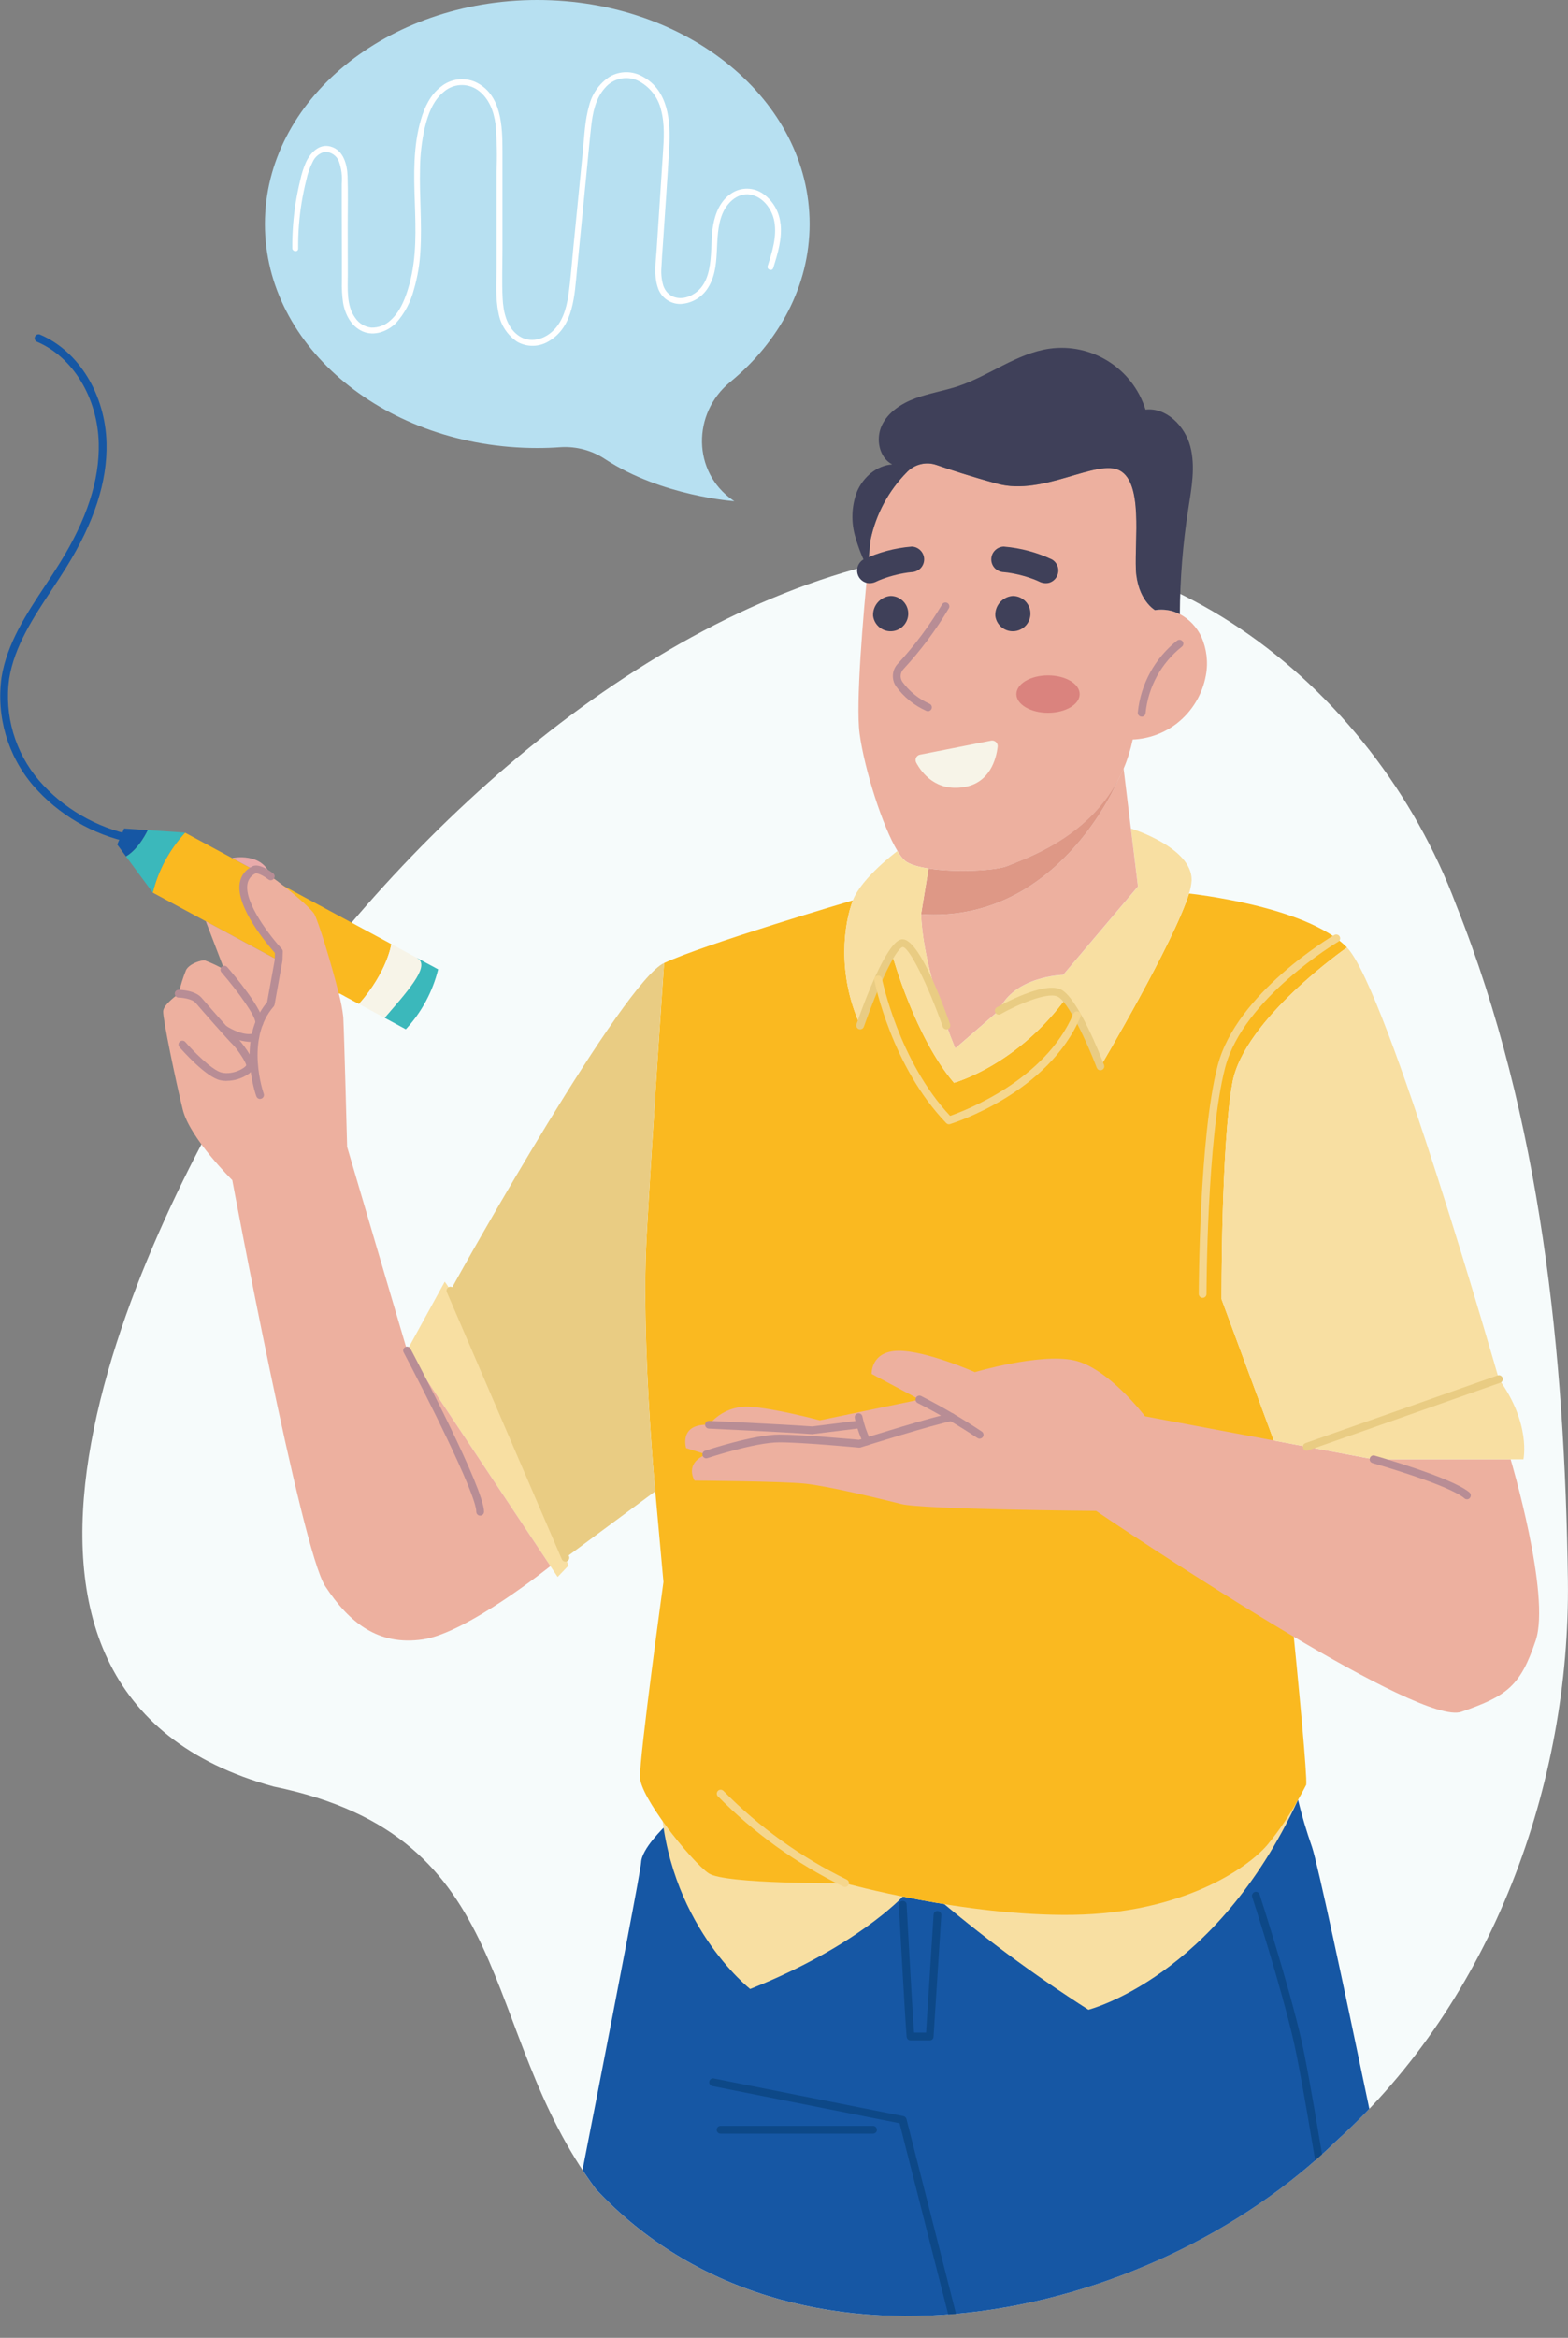 <?xml version="1.0" encoding="UTF-8"?>
<svg id="Calque_2" data-name="Calque 2" xmlns="http://www.w3.org/2000/svg" xmlns:xlink="http://www.w3.org/1999/xlink" viewBox="0 0 350.35 522.12">
  <rect x="0" y="0" width="350.35" height="522.12" fill="#808080" stroke="none"/>
  <defs>
    <style>
      .cls-1 {
        fill: #fff;
      }

      .cls-2 {
        fill: #f5d68d;
      }

      .cls-3 {
        fill: #b88d95;
      }

      .cls-4 {
        clip-path: url(#clippath-1);
      }

      .cls-5 {
        fill: #0d4887;
      }

      .cls-6 {
        fill: #fab920;
      }

      .cls-7 {
        fill: #3f4059;
      }

      .cls-8 {
        fill: #f6fbfb;
      }

      .cls-9 {
        clip-path: url(#clippath);
      }

      .cls-10 {
        fill: #de9886;
      }

      .cls-11 {
        fill: none;
      }

      .cls-12 {
        fill: #f8dfa2;
      }

      .cls-13 {
        fill: #e9cc83;
      }

      .cls-14 {
        fill: #da837e;
      }

      .cls-15 {
        fill: #edb09f;
      }

      .cls-16 {
        fill: #b7e0f1;
      }

      .cls-17 {
        fill: #f7f4e8;
      }

      .cls-18 {
        fill: #1657a4;
      }

      .cls-19 {
        fill: #e9abab;
      }

      .cls-20 {
        fill: #3bb8bb;
      }
    </style>
    <clipPath id="clippath">
      <rect class="cls-11" width="350.35" height="522.12"/>
    </clipPath>
    <clipPath id="clippath-1">
      <path class="cls-11" d="m174.35,73.91v58.95c-30.75,12.44-59.54,34.46-83.39,59.45v-15.53H20.66v84.06h21.65c-24.97,49.71-45.05,120.64,18.86,138.16,55.11,11.26,45.2,53.88,71.98,89.92,43.81,46.81,123.34,30.28,165.49-10.82,34.3-30.94,51.62-78.13,51.71-122.71v-.7c0-.58,0-1.16-.01-1.74-.69-50.52-5.94-103.08-24.96-150.81-9.62-25.74-27.86-48.82-50.82-63.41v-64.81h-100.21Z"/>
    </clipPath>
  </defs>
  <g id="Calque_1-2" data-name="Calque 1">
    <g>
      <g id="Groupe_563" data-name="Groupe 563">
        <g class="cls-9">
          <g id="Groupe_562" data-name="Groupe 562">
            <path id="Tracé_1974" data-name="Tracé 1974" class="cls-8" d="m350.33,352.94c.55,45.3-16.77,93.66-51.7,125.16-42.16,41.09-121.67,57.64-165.49,10.82-26.78-36.04-16.88-78.66-71.98-89.91-77.17-21.16-31.86-120.2-3.39-165.71,32.52-47.84,86.5-97.42,144.15-108.76,54.58-11.58,104.93,28.09,123.45,77.59,19.03,47.74,24.26,100.29,24.96,150.81"/>
            <path id="Tracé_1975" data-name="Tracé 1975" class="cls-18" d="m29.39,188.19c-.06,0-.13,0-.19-.02-8.48-1.73-16.15-6.22-21.82-12.76-5.68-6.67-8.24-15.45-7.04-24.12,1.23-7.62,5.57-14.18,9.77-20.53,1.1-1.66,2.2-3.32,3.23-4.99,6.06-9.75,8.91-18.5,8.72-26.77-.24-10.17-5.78-19.28-13.8-22.67-.44-.2-.63-.71-.43-1.15.19-.42.68-.62,1.11-.45,8.64,3.65,14.61,13.39,14.86,24.23.2,8.61-2.74,17.68-8.98,27.73-1.05,1.69-2.15,3.36-3.26,5.03-4.1,6.19-8.34,12.6-9.51,19.85-1.13,8.18,1.3,16.45,6.66,22.73,5.42,6.24,12.76,10.52,20.86,12.17.47.1.76.57.66,1.04-.09.4-.44.68-.84.68"/>
            <path id="Tracé_1976" data-name="Tracé 1976" class="cls-16" d="m59.19,50.03c0,27.62,27.24,50.03,60.86,50.03,1.77,0,3.52-.06,5.25-.19,3.54-.21,7.04.75,9.98,2.72,12.62,8.25,28.8,9.35,28.8,9.35-.13-.08-.23-.17-.36-.25-9.01-6.27-9.1-19.35-.61-26.34,10.99-9.03,17.79-21.52,17.79-35.32,0-27.64-27.24-50.03-60.85-50.03s-60.86,22.39-60.86,50.03"/>
            <path id="Tracé_1977" data-name="Tracé 1977" class="cls-1" d="m174.38,49.89c-.28-2.63-1.66-5.01-3.8-6.56-2.16-1.56-5.06-1.59-7.25-.08-2.38,1.6-3.51,4.34-3.99,7.07-.9,5.09.69,13.15-5.15,15.77-2.42,1.09-5.09.33-5.99-2.31-.39-1.33-.53-2.72-.41-4.1.07-1.72.21-3.44.33-5.17.47-7.2,1.01-14.41,1.41-21.62.33-5.8-.18-12.68-5.92-15.78-2.3-1.32-5.12-1.31-7.41.03-2.26,1.49-3.88,3.76-4.55,6.38-.96,3.27-1.08,6.78-1.41,10.15-.36,3.65-.72,7.29-1.08,10.94s-.72,7.29-1.08,10.93c-.34,3.47-.58,6.97-1.09,10.42-.45,3.02-1.36,6.19-3.77,8.24-2.21,1.87-5.25,2.44-7.64.55-2.43-1.92-3.12-5.15-3.27-8.08-.19-3.65-.04-7.35-.04-11,0-7.28,0-14.56,0-21.83,0-5.61-.16-12.8-6.09-15.55-2.55-1.09-5.5-.68-7.65,1.07-2.36,1.78-3.68,4.59-4.48,7.35-3.5,12,.71,24.73-2.57,36.74-.77,2.83-1.93,6.01-4.16,8.03-1.16,1.12-2.71,1.73-4.32,1.69-1.48-.14-2.82-.95-3.64-2.19-2-2.75-1.65-6.55-1.65-9.76l-.02-11.02c0-3.61.09-7.24-.03-10.85-.09-2.61-.9-5.81-3.77-6.62-2.56-.72-4.48,1.34-5.5,3.44-.58,1.32-1.02,2.69-1.31,4.11-.4,1.62-.73,3.25-1,4.9-.54,3.38-.8,6.81-.77,10.23,0,.84,1.32.96,1.31.11-.03-3.43.22-6.85.77-10.23.28-1.73.64-3.45,1.07-5.16.29-1.38.76-2.71,1.4-3.97.5-1.13,1.5-1.96,2.69-2.24,1.41-.03,2.68.83,3.18,2.15.56,1.59.78,3.29.63,4.97v5.42c.01,3.62.02,7.23.03,10.85,0,1.81,0,3.62,0,5.42-.05,1.62.04,3.25.26,4.85.44,2.62,1.8,5.28,4.34,6.42,2.61,1.17,5.63.03,7.54-1.9,1.89-2.13,3.24-4.68,3.95-7.44.83-2.84,1.32-5.76,1.46-8.71.37-6.12-.25-12.24-.09-18.36.03-3.07.39-6.12,1.07-9.11.7-2.88,1.78-5.94,4.14-7.89,2.14-1.94,5.34-2.13,7.7-.47,2.48,1.78,3.58,4.7,3.96,7.63.3,3.49.38,7,.23,10.51v21.51c0,3.33-.28,6.83.43,10.11.45,2.64,1.97,4.98,4.2,6.46,2.24,1.26,4.99,1.18,7.15-.2,5.47-3.26,5.64-10.29,6.2-15.93l2.12-21.55c.34-3.47.65-6.95,1.04-10.42.34-3.03.95-6.21,3.05-8.56,1.78-2.14,4.77-2.84,7.32-1.7,2.64,1.29,4.56,3.69,5.24,6.55.86,3.22.63,6.58.41,9.87-.23,3.57-.47,7.14-.7,10.72l-.69,10.55c-.18,2.74-.66,5.76.22,8.43.66,2.28,2.76,3.83,5.13,3.79,2.34-.12,4.5-1.3,5.86-3.22,3.51-4.99,1.26-11.54,3.49-16.93,1.08-2.63,3.71-5.03,6.74-4.17,2.61.74,4.41,3.36,4.86,5.93.59,3.35-.49,6.73-1.49,9.9-.26.81.98,1.27,1.23.46,1.02-3.22,2.04-6.57,1.64-9.99"/>
          </g>
        </g>
      </g>
      <g id="Groupe_565" data-name="Groupe 565">
        <g class="cls-4">
          <g id="Groupe_564" data-name="Groupe 564">
            <path id="Tracé_1978" data-name="Tracé 1978" class="cls-18" d="m316.32,521.25H122.98s20.14-102.15,20.27-105.32c.12-3.07,5.21-7.92,5.52-8.22,3.51,4.75,7.65,9.38,9.59,10.67,3.66,2.43,30.46,2.2,30.46,2.2,0,0,26.7,7.43,50.96,7.06s38.75-10.23,43.38-15.6c2.59-3.15,4.88-6.52,6.87-10.08.86,3.57,1.91,7.1,3.13,10.56,2.57,7.68,23.16,108.73,23.16,108.73"/>
            <path id="Tracé_1979" data-name="Tracé 1979" class="cls-12" d="m201.72,423.57s-10.24,11.14-34.1,20.65c0,0-19-14.79-20.05-43.39l54.15,22.74Z"/>
            <path id="Tracé_1980" data-name="Tracé 1980" class="cls-12" d="m207.75,422.52c11.18,9.6,23.02,18.39,35.44,26.33,0,0,28.47-7.11,46.84-46.88l-82.28,20.56Z"/>
            <path id="Tracé_1981" data-name="Tracé 1981" class="cls-6" d="m284.61,321.73s7.7,72.76,7.25,76.87c0,0-.68,1.37-1.83,3.37-1.98,3.56-4.28,6.93-6.87,10.08-4.63,5.37-19.12,15.23-43.38,15.6s-50.96-7.06-50.96-7.06c0,0-26.81.24-30.46-2.2-1.93-1.29-6.08-5.92-9.59-10.67-3.12-4.25-5.72-8.6-5.77-10.78-.12-4.63,5.24-43.63,5.24-43.63l-1.83-20.24s-.4-4.12-.85-10.48c-.85-11.85-1.92-31.5-1.05-47.04,1.34-23.9,3.87-60.47,3.87-60.47,9.14-4.26,42.2-14.01,42.2-14.01-1.96,5.06-3.66,16.27,1.64,27.96,0,0,3.96-10.42,7.18-15.67.16.57,5.13,18.35,13.76,28.46,0,0,14.17-3.88,25.23-19.19,4.06,3.6,7.5,15.53,7.5,15.53,0,0,16.4-27.67,19.78-38.6,0,0,26.29,2.72,35.3,12.05,0,0-23.03,16.02-25.6,30.21s-2.43,48.34-2.43,48.34l11.68,31.57Z"/>
            <path id="Tracé_1982" data-name="Tracé 1982" class="cls-6" d="m87.44,210.85s-.87,6.17-7.23,13.38l-3.16-1.7s-.03-.01-.04-.03c-.16-.08-.33-.17-.51-.28-.2-.11-.42-.22-.64-.34l-.16.04c-.01-.05-.03-.09-.04-.14-6.88-3.72-24.65-13.33-29.69-16.03-3.95-2.14-7.89-4.26-11.84-6.39,1.23-5,3.72-9.61,7.22-13.39,3.53,1.91,7.05,3.81,10.58,5.71.84.46,6.21,3.37,11.43,6.18-.01-.01-.04-.03-.05-.04l3.28,1.78c.84.46,1.7.92,2.55,1.38.72.38,1.45.77,2.17,1.17,0,.01.01.01.03.01.37.2.74.39,1.12.61.16.09.32.17.46.25,4.84,2.62,9.68,5.23,14.53,7.84"/>
            <path id="Tracé_1983" data-name="Tracé 1983" class="cls-15" d="m291.99,323.12l14.94,2.8h30.6s9.02,30.3,5.6,40.47-6.39,12.39-16.63,15.93c-4.55,1.57-21.14-7.09-38.18-17.22-21.35-12.68-43.42-27.66-43.42-27.66,0,0-38.64-.3-43.51-1.53s-16.45-4.03-21.58-4.56-24.61-.67-24.61-.67c0,0-2.47-3.84,2.62-5.85l-4.51-1.41s-1.74-5.51,5.12-5.23c2.15-2.66,5.42-4.15,8.84-4.03,5.67.3,15.9,3.05,15.9,3.05l22.31-4.63-10.72-5.73s-.25-5.1,5.97-5.16,17.09,4.76,17.09,4.76c0,0,14.31-4.25,22.03-2.66s15.99,12.52,15.99,12.52l28.78,5.41,7.38,1.4Z"/>
            <path id="Tracé_1984" data-name="Tracé 1984" class="cls-12" d="m334.91,308.01c7.22,9.97,5.48,17.91,5.48,17.91h-33.46l-14.94-2.8,42.92-15.11Z"/>
            <path id="Tracé_1985" data-name="Tracé 1985" class="cls-12" d="m334.91,308.01l-42.92,15.11-7.38-1.39-11.68-31.57s-.12-34.13,2.43-48.34,25.6-30.21,25.6-30.21c9.02,9.31,33.95,96.4,33.95,96.4"/>
            <path id="Tracé_1986" data-name="Tracé 1986" class="cls-15" d="m193.89,126.85c.3-3.08.53-5.3.62-6.05l.03-.29c1.2-5.69,4.01-10.91,8.1-15.05,1.7-1.79,4.29-2.43,6.63-1.62,3,1.04,7.76,2.6,13.67,4.21,10.27,2.77,22.33-5.81,27.39-2.91s3.2,15.27,3.49,22.06,4.25,9.06,4.25,9.06c1.29-.2,2.62-.12,3.88.22.59.17,1.16.41,1.7.7,2.08,1.12,3.75,2.87,4.76,5,1.21,2.71,1.57,5.72,1.03,8.63-.77,4.27-3.09,8.11-6.51,10.77-2.83,2.18-6.27,3.43-9.84,3.58-.46,2.21-1.13,4.37-2.01,6.45-.37.9-.79,1.77-1.26,2.62-7.13,13.34-21.43,17.7-24.39,19.06-2.58,1.2-11.75,1.63-17.93.68-2.39-.37-4.34-.93-5.3-1.75-.67-.63-1.23-1.36-1.67-2.16-3.33-5.46-7.39-18.26-8.46-26.19-.91-6.79.83-26.71,1.84-37.03"/>
            <path id="Tracé_1987" data-name="Tracé 1987" class="cls-12" d="m252.7,185.04s13.65,4.18,13.56,11.54c-.07,1.02-.27,2.02-.6,2.99-3.38,10.93-19.78,38.61-19.78,38.61,0,0-3.43-11.93-7.5-15.53s-15.22,3.1-15.22,3.1c3.42-7.77,14.39-8.01,14.39-8.01l16.72-19.74-1.58-12.94h0Z"/>
            <path id="Tracé_1988" data-name="Tracé 1988" class="cls-7" d="m258.05,136.27s-3.96-2.28-4.25-9.06,1.57-19.15-3.49-22.06-17.11,5.68-27.39,2.91c-5.91-1.6-10.67-3.17-13.67-4.21-2.34-.81-4.93-.17-6.63,1.62-4.09,4.13-6.9,9.36-8.1,15.05,0,0-.01.09-.03.29-.09.75-.32,2.97-.62,6.05-1.13-2.16-2.04-4.44-2.71-6.79-1.03-3.36-.92-6.97.32-10.26,1.37-3.22,4.39-5.85,7.87-6.09-2.93-1.53-3.72-5.68-2.33-8.68s4.42-4.95,7.52-6.09,6.41-1.66,9.54-2.7c6.98-2.34,13.06-7.31,20.35-8.37,9.54-1.36,18.65,4.4,21.52,13.6,4.68-.53,8.8,3.67,10,8.21s.28,9.35-.45,14c-1.21,7.78-1.84,15.63-1.88,23.5-.54-.29-1.11-.53-1.7-.7-1.26-.34-2.59-.42-3.88-.22"/>
            <path id="Tracé_1989" data-name="Tracé 1989" class="cls-15" d="m249.8,174.23h-.01c.47-.85.89-1.72,1.26-2.62l1.63,13.43,1.58,12.94-16.71,19.74s-10.97.24-14.39,8.01l-9.71,8.42s-.38-.91-.99-2.47c0,0-.14-.39-.41-1.08-2.1-5.66-5.91-17.03-6.25-26.42,30.3,2.12,43.6-29.02,44-29.95"/>
            <path id="Tracé_1990" data-name="Tracé 1990" class="cls-10" d="m249.79,174.23h.01c-.39.93-13.69,32.07-44,29.95l1.67-10.21c6.18.95,15.35.51,17.93-.68,2.96-1.36,17.26-5.72,24.39-19.06"/>
            <path id="Tracé_1991" data-name="Tracé 1991" class="cls-12" d="m223.16,225.74s11.15-6.72,15.22-3.1c-11.06,15.31-25.23,19.19-25.23,19.19-8.63-10.11-13.6-27.9-13.76-28.46v-.03c1.32-2.13,2.5-3.39,3.25-2.77,2.22,1.83,7.84,15.98,9.42,20.03.26.68.41,1.08.41,1.08.6,1.57.99,2.47.99,2.47l9.71-8.41Z"/>
            <path id="Tracé_1992" data-name="Tracé 1992" class="cls-12" d="m205.81,204.18c.34,9.39,4.14,20.77,6.25,26.42-1.58-4.05-7.2-18.2-9.42-20.03-.75-.62-1.93.64-3.25,2.77h0c-3.22,5.26-7.18,15.68-7.18,15.68-5.3-11.69-3.6-22.9-1.64-27.96s9.93-10.98,9.93-10.98h.01c.44.79,1,1.52,1.67,2.14.96.82,2.91,1.38,5.3,1.75l-1.67,10.21Z"/>
            <path id="Tracé_1993" data-name="Tracé 1993" class="cls-13" d="m148.37,215.07s-2.53,36.57-3.87,60.47,1.91,57.52,1.91,57.52l-20.07,14.85c-3.54-8.88-19.72-49.18-25.69-59.66,3.51-6.56,38.63-68.92,47.72-73.17"/>
            <path id="Tracé_1994" data-name="Tracé 1994" class="cls-12" d="m126.33,347.9c.45,1.12.7,1.74.7,1.74l-2.43,2.55-1.62-2.42-32.03-48.16,8.42-15.36c.48.63.9,1.29,1.28,1.99,5.97,10.48,22.15,50.78,25.69,59.66"/>
            <path id="Tracé_1995" data-name="Tracé 1995" class="cls-15" d="m56.77,194.29c.19-.12.39-.2.61-.24.41-.08,1.62.62,3.13,1.68.87.59,1.83,1.32,2.8,2.08,3.1,2.43,6.35,5.33,6.93,6.35.82,1.42,3.85,11.18,5.46,17.76.47,1.71.8,3.46,1,5.22.21,3.96.86,29,.86,29l13.4,45.47,32.03,48.15s-18.53,14.92-28.49,16.38-16.43-3.66-21.83-11.88-20.77-90.69-20.77-90.69c0,0-9.48-9.36-11.06-15.74s-4.5-20.45-4.38-22.01,3.47-3.88,3.47-3.88c.39-1.81.94-3.58,1.64-5.3.78-1.46,3.41-2.22,4.16-2.16,1.52.57,2.99,1.26,4.39,2.07l-4.14-10.81c5.43,2.92,10.86,5.85,16.28,8.79l.07-2.01c-2.71-2.98-5.04-6.27-6.96-9.81-2.33-4.58-.11-7.56,1.41-8.42"/>
            <path id="Tracé_1996" data-name="Tracé 1996" class="cls-20" d="m93.16,213.94c1.58.84,3.16,1.69,4.74,2.55-1.24,5.01-3.72,9.62-7.23,13.39l-4.74-2.57c6.37-7.21,7.23-13.38,7.23-13.38"/>
            <path id="Tracé_1997" data-name="Tracé 1997" class="cls-17" d="m87.44,210.85c1.91,1.03,3.81,2.06,5.72,3.09,2.86,1.55-.87,6.17-7.23,13.38-1.91-1.03-3.81-2.06-5.72-3.09,6.37-7.21,7.23-13.38,7.23-13.38"/>
            <path id="Tracé_1998" data-name="Tracé 1998" class="cls-19" d="m60.5,195.73c-1.51-1.07-2.72-1.76-3.13-1.68-.21.04-.42.12-.61.24-1.62-.87-3.22-1.74-4.84-2.62l.03-.05s6.74-1.42,8.55,4.12"/>
            <path id="Tracé_1999" data-name="Tracé 1999" class="cls-20" d="m33,185.39l8.35.57c-3.5,3.78-5.99,8.39-7.22,13.39l-5.99-8.09c3.01-1.77,4.85-5.87,4.85-5.87"/>
            <path id="Tracé_2000" data-name="Tracé 2000" class="cls-18" d="m27.72,185.04l5.28.36s-1.84,4.09-4.85,5.87l-1.96-2.66,1.54-3.56Z"/>
            <path id="Tracé_2001" data-name="Tracé 2001" class="cls-3" d="m207.33,158.84c-.12,0-.24-.03-.35-.07-2.69-1.2-5.03-3.08-6.76-5.47-1.09-1.57-.93-3.7.4-5.08,3.75-4.05,7.06-8.49,9.89-13.24.24-.41.78-.55,1.19-.3s.55.78.3,1.19c-2.88,4.85-6.27,9.39-10.1,13.53-.76.77-.88,1.98-.27,2.88,1.56,2.14,3.65,3.83,6.06,4.9.44.19.64.71.44,1.15-.14.31-.45.52-.8.52"/>
            <path id="Tracé_2002" data-name="Tracé 2002" class="cls-7" d="m222.39,137.59c.3,2.16,2.29,3.66,4.45,3.36,2.16-.3,3.66-2.29,3.36-4.45-.27-1.95-1.94-3.4-3.91-3.4-2.31.17-4.05,2.18-3.9,4.49"/>
            <path id="Tracé_2003" data-name="Tracé 2003" class="cls-7" d="m195.09,137.59c.3,2.16,2.29,3.66,4.45,3.36,2.16-.3,3.66-2.29,3.36-4.45-.27-1.95-1.94-3.4-3.91-3.4-2.31.17-4.05,2.18-3.9,4.49"/>
            <path id="Tracé_2004" data-name="Tracé 2004" class="cls-7" d="m224.35,122.08c3.71.31,7.34,1.28,10.71,2.87.64.38,1.11.99,1.31,1.71.2.74.09,1.53-.29,2.2-.38.64-.99,1.11-1.71,1.31-.74.17-1.52.06-2.2-.29-.18-.09-.37-.16-.55-.25-2.07-.85-4.25-1.43-6.46-1.75-.27-.03-.54-.06-.81-.09-.75-.02-1.47-.32-2.02-.84-1.12-1.12-1.12-2.93,0-4.04.54-.54,1.26-.84,2.02-.84"/>
            <path id="Tracé_2005" data-name="Tracé 2005" class="cls-7" d="m203.63,122.08c-3.71.31-7.34,1.28-10.71,2.87-.64.38-1.11.99-1.31,1.71-.2.74-.09,1.53.29,2.2.38.64.99,1.11,1.71,1.31.74.17,1.52.06,2.2-.29.18-.09.37-.16.55-.25,2.07-.85,4.25-1.43,6.46-1.75.27-.03.54-.06.81-.09.75-.02,1.47-.32,2.02-.84,1.12-1.12,1.12-2.93,0-4.04-.54-.54-1.26-.84-2.02-.84"/>
            <path id="Tracé_2006" data-name="Tracé 2006" class="cls-17" d="m204.71,170.32c1.26,2.33,4.43,6.52,10.72,5.46,5.74-.94,7.16-6.24,7.48-8.99.09-.68-.39-1.3-1.06-1.39-.13-.02-.27-.01-.4.01l-15.87,3.13c-.66.12-1.1.75-.99,1.41.02.12.06.24.12.35"/>
            <path id="Tracé_2007" data-name="Tracé 2007" class="cls-3" d="m255.1,160.06s-.05,0-.08,0c-.48-.04-.83-.47-.79-.94.63-6.33,3.8-12.13,8.8-16.07.39-.28.93-.19,1.21.2.27.37.2.88-.15,1.17-4.62,3.64-7.55,9-8.13,14.86-.04.45-.42.79-.86.79"/>
            <path id="Tracé_2008" data-name="Tracé 2008" class="cls-13" d="m126.33,348.77c-.35,0-.66-.21-.8-.53l-25.69-59.66c-.19-.44.02-.95.46-1.14.44-.19.95.02,1.14.46l25.69,59.66c.19.44-.01.95-.46,1.14-.11.05-.23.07-.34.07"/>
            <path id="Tracé_2009" data-name="Tracé 2009" class="cls-13" d="m291.98,323.99c-.48,0-.87-.39-.87-.87,0-.37.23-.69.58-.82l42.92-15.11c.45-.17.95.06,1.12.51.17.45-.06.95-.51,1.12-.01,0-.02,0-.04.01l-42.92,15.11c-.09.03-.19.05-.29.05"/>
            <path id="Tracé_2010" data-name="Tracé 2010" class="cls-3" d="m107.29,338.5c-.48,0-.87-.39-.87-.87h0c0-4.03-11.72-27.07-16.24-35.61-.22-.42-.06-.95.36-1.17.42-.22.95-.06,1.17.36,1.68,3.18,16.44,31.23,16.44,36.42,0,.48-.39.87-.87.87h0"/>
            <path id="Tracé_2011" data-name="Tracé 2011" class="cls-3" d="m58.1,245.44c-.37,0-.69-.23-.82-.58-.19-.53-4.51-12.88,2.4-21.03l1.71-9.46.04-1.53c-1.47-1.65-8.85-10.23-7.85-15.73.28-1.59,1.32-2.93,2.79-3.6.34-.24,1.67-.68,4.64,1.52.39.29.47.83.18,1.21s-.83.47-1.21.18c-2.07-1.54-2.85-1.36-2.86-1.36-.96.43-1.65,1.31-1.83,2.35-.77,4.25,5.26,11.91,7.66,14.5.15.17.24.39.23.62l-.07,2.01-1.76,9.82c-.03.15-.1.3-.2.42-6.46,7.37-2.27,19.36-2.23,19.48.16.45-.07.95-.52,1.11-.09.03-.19.05-.29.05"/>
            <path id="Tracé_2012" data-name="Tracé 2012" class="cls-3" d="m57.92,229.37h-.07c-.48-.04-.83-.46-.79-.94,0,0,0,0,0,0,.12-1.42-3.77-6.86-7.6-11.3-.31-.36-.27-.91.09-1.23.36-.31.91-.27,1.23.09h0c1.38,1.6,8.26,9.73,8.02,12.58-.04.45-.41.79-.86.79"/>
            <path id="Tracé_2013" data-name="Tracé 2013" class="cls-3" d="m55.62,232.68c-2.15-.17-4.21-.89-6-2.08-.4-.27-.5-.81-.23-1.21.27-.4.81-.5,1.21-.23h0c1.02.69,4.13,2.33,6.15,1.61.45-.16.95.08,1.11.54.16.45-.08.95-.53,1.11-.55.18-1.12.27-1.7.27"/>
            <path id="Tracé_2014" data-name="Tracé 2014" class="cls-3" d="m50.67,241.41c-.5,0-1-.05-1.48-.16-3.2-.7-8.51-6.72-9.11-7.41-.3-.37-.25-.92.12-1.22.36-.29.88-.26,1.19.08,1.51,1.74,5.93,6.36,8.17,6.85,2.59.57,5.25-1.08,5.45-1.62-.01-.71-2.18-3.88-3.02-4.66-.88-.81-7.03-7.81-8.26-9.27-.8-.95-3.09-1.19-3.82-1.2-.48,0-.86-.4-.86-.88,0-.47.36-.85.83-.86.02,0,.03,0,.05,0,.37,0,3.68.1,5.13,1.81,1.27,1.5,7.33,8.4,8.1,9.11.61.56,3.78,4.51,3.57,6.19-.19.74-.67,1.37-1.32,1.76-1.4.94-3.05,1.45-4.74,1.46"/>
            <path id="Tracé_2015" data-name="Tracé 2015" class="cls-3" d="m327.77,334.84c-.21,0-.41-.07-.56-.21-3.56-3.04-20.35-7.82-20.52-7.87-.47-.12-.75-.59-.63-1.05.12-.47.59-.75,1.05-.63.02,0,.04,0,.05.02.71.2,17.33,4.94,21.17,8.22.36.31.41.86.09,1.23-.16.19-.4.3-.66.3"/>
            <path id="Tracé_2016" data-name="Tracé 2016" class="cls-3" d="m218.88,321.31c-.18,0-.35-.06-.5-.16-4.29-2.84-8.73-5.45-13.31-7.79-.44-.2-.62-.72-.42-1.16s.72-.62,1.16-.42c.02,0,.04.02.06.03,4.66,2.38,9.17,5.02,13.52,7.92.39.28.48.82.2,1.21-.16.23-.42.36-.7.36"/>
            <path id="Tracé_2017" data-name="Tracé 2017" class="cls-3" d="m157.81,325.7c-.48,0-.87-.39-.87-.87,0-.38.24-.71.6-.83.45-.15,10.97-3.61,16.57-3.61,5.22,0,16.24,1.03,17.82,1.17,1.86-.58,16.74-5.25,20.56-5.91.47-.08.91.23,1,.69,0,0,0,.01,0,.02.08.47-.24.92-.71,1-3.87.67-20.33,5.86-20.5,5.91-.11.03-.23.05-.35.04-.12-.01-12.41-1.18-17.83-1.18s-15.92,3.49-16.03,3.52c-.09.03-.18.04-.27.04"/>
            <path id="Tracé_2018" data-name="Tracé 2018" class="cls-3" d="m181.53,320.3c-6.8-.49-22.99-1.23-23.15-1.24-.48-.02-.85-.42-.83-.9,0,0,0,0,0,0,0-.47.4-.84.86-.83.01,0,.03,0,.04,0,.16,0,16.38.75,23.03,1.24l9.88-1.24c.48-.04.9.31.95.78.04.46-.28.87-.73.94l-10.05,1.24Z"/>
            <path id="Tracé_2019" data-name="Tracé 2019" class="cls-3" d="m193.69,322.8c-.31,0-.6-.17-.76-.44-.88-1.8-1.53-3.71-1.94-5.67-.1-.47.2-.93.67-1.03.47-.1.93.2,1.03.67h0c.37,1.79.96,3.52,1.75,5.17.24.42.09.95-.33,1.18,0,0,0,0,0,0-.13.08-.28.11-.43.11"/>
            <path id="Tracé_2020" data-name="Tracé 2020" class="cls-13" d="m211.48,229.91c-.37,0-.7-.23-.82-.58-3.42-9.62-7.52-17.78-8.95-17.82-1.64.3-5.79,9.47-8.69,17.8-.16.45-.65.69-1.11.54-.45-.16-.69-.65-.54-1.11h0c1.49-4.29,6.62-18.32,10.03-18.94s8.28,11.61,10.89,18.95c.16.45-.07.95-.52,1.11,0,0,0,0,0,0-.09.03-.19.05-.29.05"/>
            <path id="Tracé_2021" data-name="Tracé 2021" class="cls-13" d="m245.87,239.04c-.36,0-.68-.22-.81-.56-2.14-5.64-6.43-14.95-8.84-15.95-2.38-.98-9.01,1.91-12.64,3.96-.42.24-.95.09-1.18-.33-.24-.42-.09-.95.33-1.18,1.04-.59,10.23-5.68,14.16-4.06,3.88,1.61,9.2,15.37,9.8,16.93.17.45-.05.95-.5,1.12-.1.04-.2.06-.31.06"/>
            <path id="Tracé_2022" data-name="Tracé 2022" class="cls-2" d="m212.05,251.1c-.24,0-.46-.1-.63-.27-12.1-12.56-15.89-31.06-16.04-31.84-.13-.46.14-.94.61-1.07s.94.14,1.07.61c.01.04.02.08.02.12.04.18,3.77,18.38,15.21,30.57,3.25-1.13,21.25-7.96,27.54-22.81.19-.44.7-.65,1.14-.46s.65.7.46,1.14c-7.22,17.02-28.24,23.68-29.14,23.96-.08.03-.17.04-.26.04"/>
            <path id="Tracé_2023" data-name="Tracé 2023" class="cls-2" d="m268.72,289.86h0c-.48,0-.87-.39-.87-.87h0c0-.35.05-35.13,4.23-51.05,4.25-16.16,25.16-28.6,26.05-29.12.41-.24.95-.1,1.19.31.24.41.1.95-.31,1.19h0c-.21.12-21.19,12.6-25.25,28.06-4.13,15.71-4.18,50.26-4.18,50.61,0,.48-.39.87-.87.87h0"/>
            <path id="Tracé_2024" data-name="Tracé 2024" class="cls-2" d="m188.82,421.44c-.13,0-.27-.03-.39-.09-10.42-5.09-19.91-11.92-28.05-20.19-.32-.36-.29-.91.06-1.23.36-.32.91-.29,1.23.06h0c7.99,8.11,17.3,14.8,27.53,19.8.43.21.61.73.39,1.16-.15.3-.45.48-.78.48"/>
            <path id="Tracé_2025" data-name="Tracé 2025" class="cls-5" d="m207.75,455.69h-4.3c-.45,0-.83-.34-.87-.79-.36-3.99-1.68-28.41-1.74-29.44-.03-.48.34-.89.82-.91,0,0,0,0,0,0,.45-.05.86.28.91.74,0,.03,0,.05,0,.08.01.24,1.23,22.85,1.67,28.59h2.68l1.68-26.35c.01-.46.4-.83.86-.81.02,0,.04,0,.06,0,.48.03.84.44.81.92,0,0,0,0,0,0l-1.74,27.17c-.03.46-.41.81-.87.81"/>
            <path id="Tracé_2026" data-name="Tracé 2026" class="cls-5" d="m300.96,522.12c-.43,0-.79-.31-.86-.74-.08-.52-8.13-52.47-10.92-64.91s-9.33-32.63-9.4-32.83c-.14-.46.12-.94.58-1.09.45-.14.92.11,1.08.55.07.2,6.64,20.48,9.44,32.99s10.86,64.5,10.94,65.03c.07.47-.25.92-.72.99,0,0,0,0,0,0-.04,0-.09,0-.13.01"/>
            <path id="Tracé_2027" data-name="Tracé 2027" class="cls-5" d="m213.87,522.12c-.4,0-.74-.27-.84-.66l-12.03-47.25-41.79-8.3c-.47-.07-.8-.51-.74-.98.07-.47.51-.8.98-.74.03,0,.06.01.09.02l42.33,8.41c.33.07.59.31.67.64l12.16,47.78c.12.46-.16.94-.63,1.05,0,0,0,0,0,0-.07.02-.14.03-.21.03"/>
            <path id="Tracé_2028" data-name="Tracé 2028" class="cls-5" d="m195.04,476.53h-34.01c-.48.02-.88-.36-.9-.84-.02-.48.36-.88.84-.9.02,0,.04,0,.06,0h34.01c.48-.02.88.36.9.84.02.48-.36.88-.84.9-.02,0-.04,0-.06,0"/>
            <path id="Tracé_2029" data-name="Tracé 2029" class="cls-14" d="m241.24,155.02c0,2.31-3.17,4.18-7.07,4.18s-7.07-1.87-7.07-4.18,3.17-4.18,7.07-4.18,7.07,1.87,7.07,4.18"/>
          </g>
        </g>
      </g>
    </g>
  </g>
</svg>